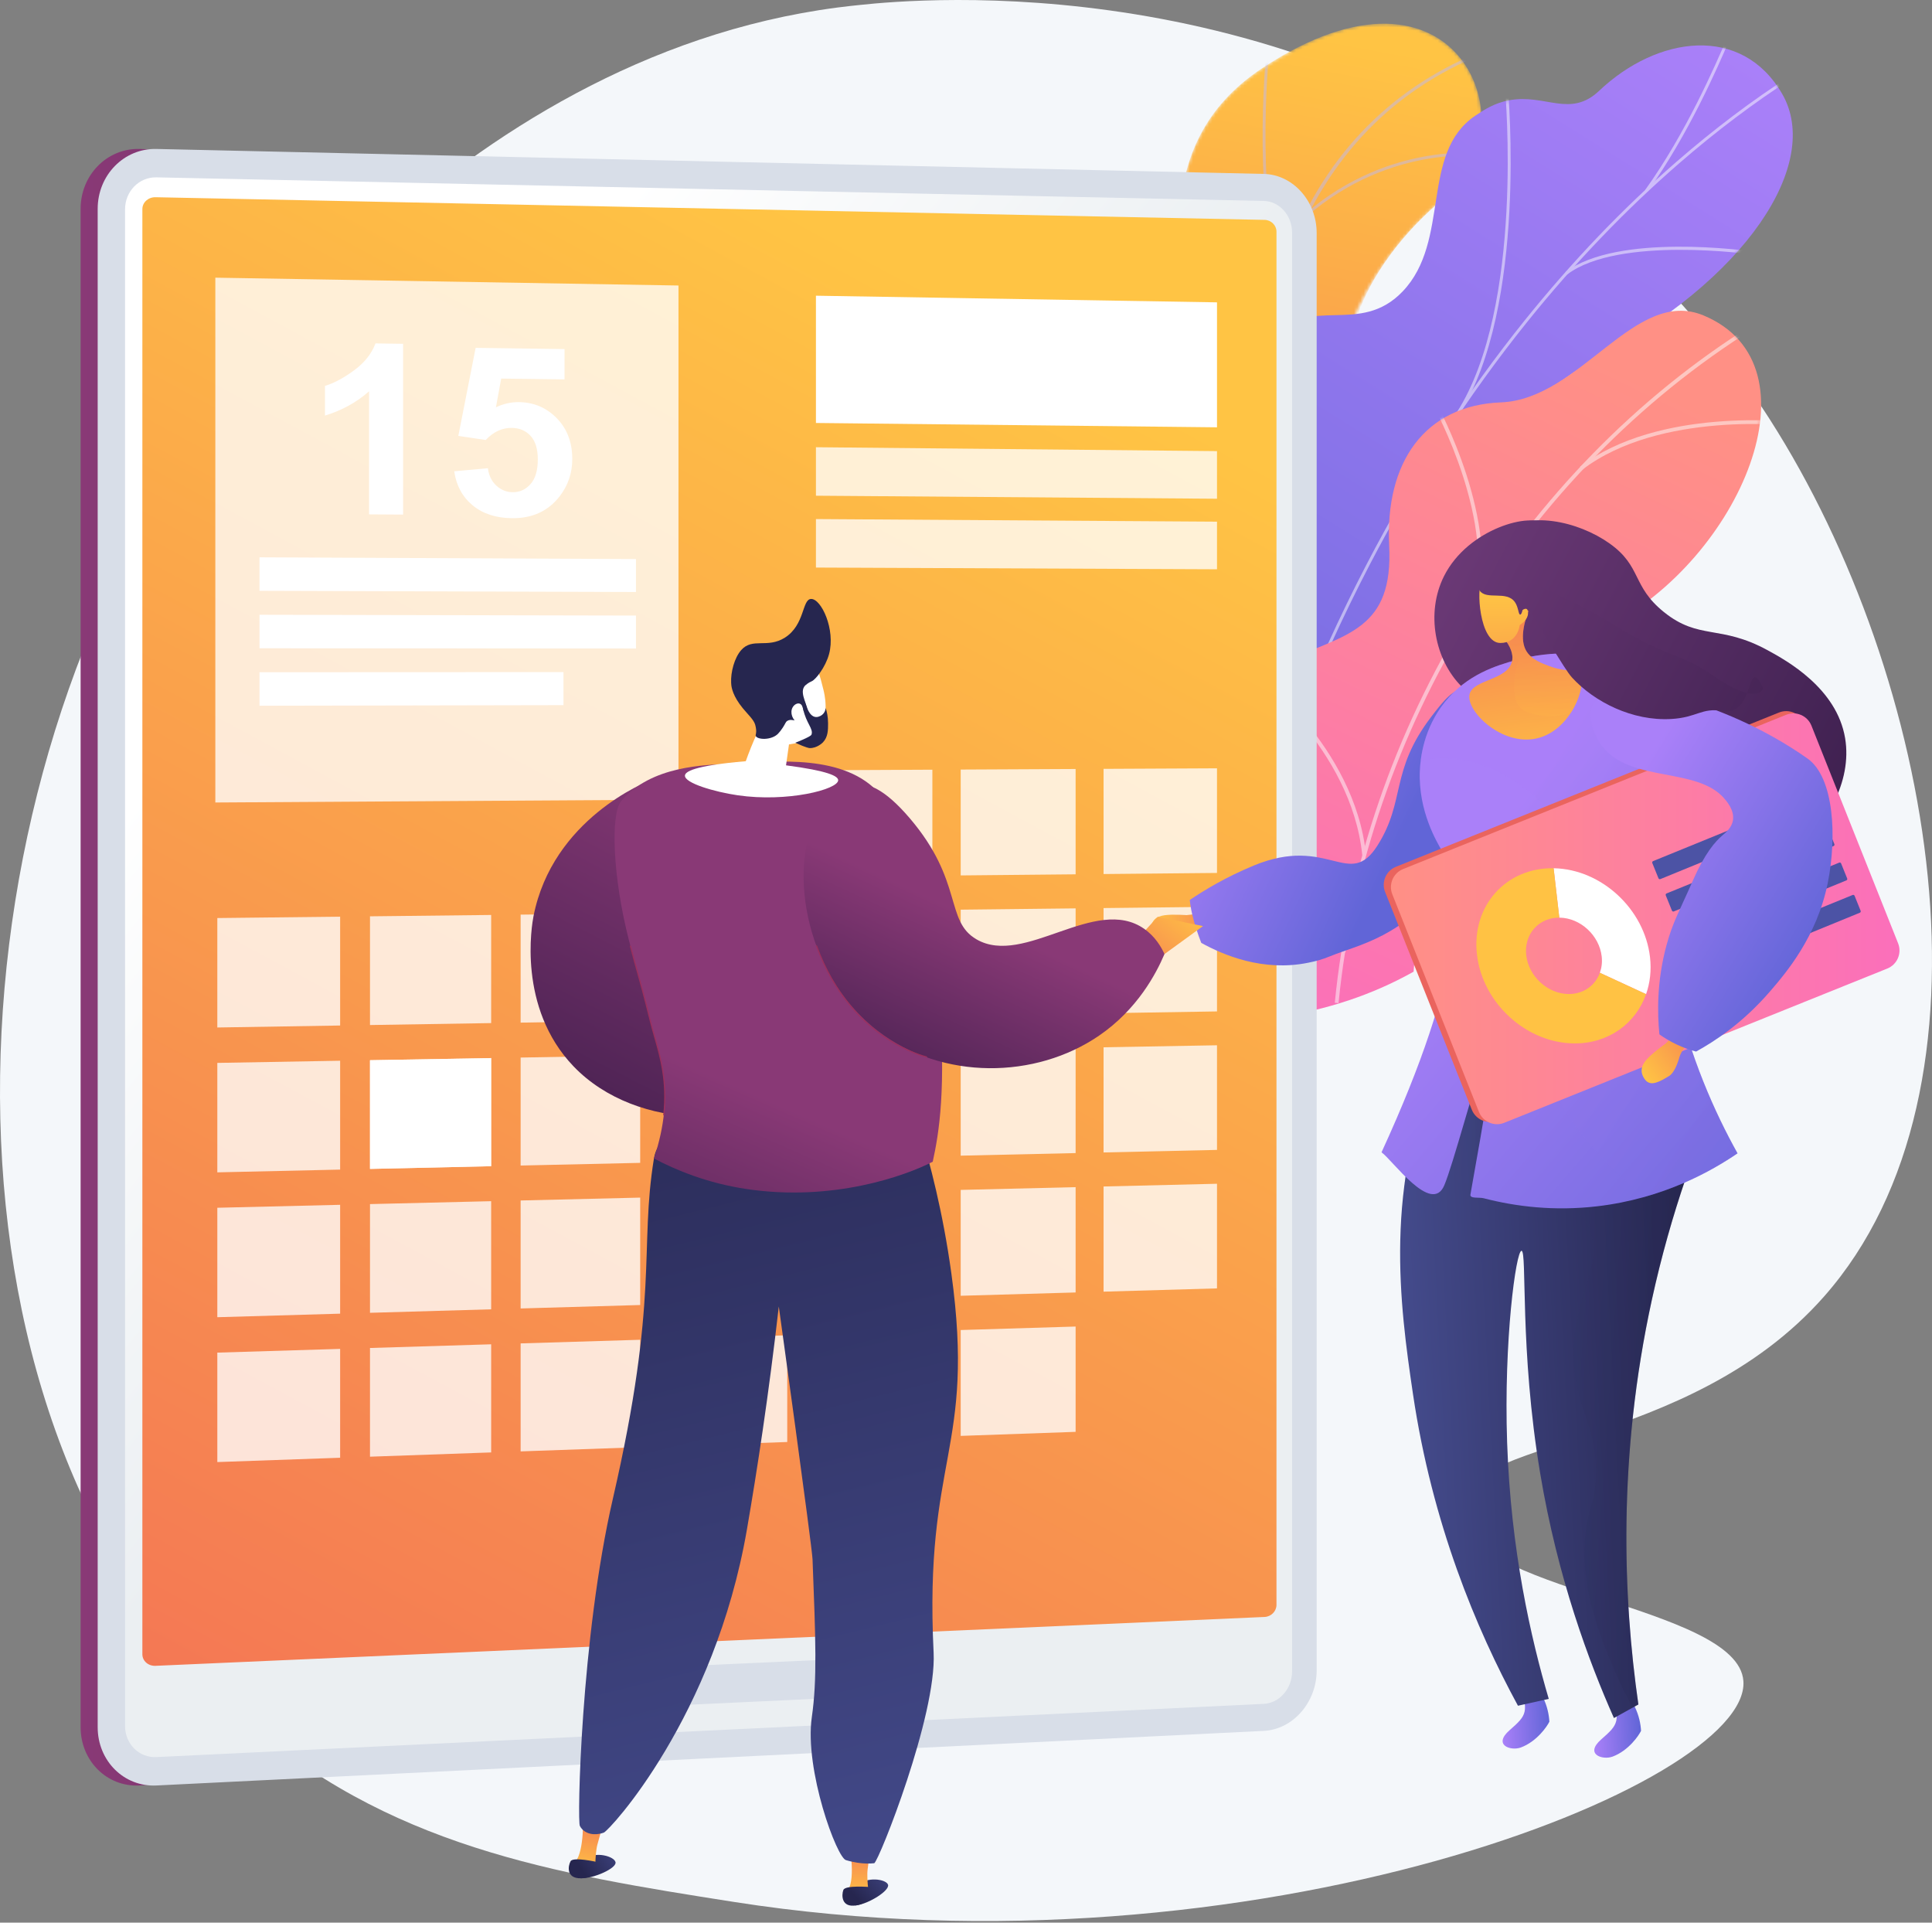 <svg xmlns="http://www.w3.org/2000/svg" width="600" height="597" viewBox="0 0 600 597" fill="none"><rect x="0" y="0" width="600" height="597" fill="#808080" stroke="none"/><path d="M566.506 402.552C523.896 450.903 452.774 446.135 452.931 468.928C453.105 494.095 539.813 498.338 541.431 522.028C543.624 554.126 389.186 615.86 227.958 590.582C172.412 581.873 119.821 573.46 74.453 532.471C-24.005 443.518 -19.216 257.955 56.018 143.007C64.938 129.377 140.059 18.026 260.088 2.335C263.024 1.952 265.214 1.733 267.133 1.53C285.701 -0.436 400.765 -10.812 494.589 67.793C523.976 92.414 541.648 117.742 549.675 130.295C600.9 210.401 623.539 337.836 566.506 402.552Z" fill="#F4F7FA"></path><mask id="mask0_895_1581" style="mask-type:luminance" maskUnits="userSpaceOnUse" x="349" y="7" width="112" height="263"><path d="M390.773 269.136L432.578 262.595C432.578 262.595 437.092 239.92 424.479 226.388C398.746 198.78 424.722 178.169 434.31 167.908C448.77 152.435 454.764 132.493 429.273 128.208C403.782 123.922 422.254 82.565 449.209 60.941C475.585 39.781 453.19 -19.317 391.896 21.24C355.291 45.461 368.007 86.3 369.526 108.449C371.045 130.599 338.827 137.492 354.127 162.447C367.196 183.763 387.849 197.565 376.525 215.397C365.202 233.229 366.526 251.029 390.773 269.136Z" fill="white"></path></mask><g mask="url(#mask0_895_1581)"><path d="M390.773 269.136L432.578 262.596C432.578 262.596 437.092 239.92 424.479 226.388C398.746 198.781 424.722 178.169 434.31 167.909C448.77 152.435 453.425 134.637 431.918 126.929C407.585 118.208 422.254 82.566 449.209 60.942C475.585 39.781 453.19 -19.317 391.896 21.241C355.291 45.462 368.007 86.3 369.526 108.45C371.045 130.599 338.827 137.492 354.127 162.447C367.196 183.763 387.849 197.565 376.525 215.397C365.202 233.229 366.527 251.029 390.773 269.136Z" fill="url(#paint0_linear_895_1581)"></path></g><mask id="mask1_895_1581" style="mask-type:luminance" maskUnits="userSpaceOnUse" x="349" y="7" width="112" height="263"><path d="M390.773 269.136L432.578 262.595C432.578 262.595 437.092 239.92 424.479 226.388C398.746 198.78 424.722 178.169 434.31 167.908C448.77 152.435 454.764 132.493 429.273 128.208C403.782 123.922 422.254 82.565 449.209 60.941C475.585 39.781 453.19 -19.317 391.896 21.24C355.291 45.461 368.007 86.3 369.526 108.449C371.045 130.599 338.827 137.492 354.127 162.447C367.196 183.763 387.849 197.565 376.525 215.397C365.202 233.229 366.526 251.029 390.773 269.136Z" fill="white"></path></mask><g mask="url(#mask1_895_1581)"><g opacity="0.5"><path d="M409.472 270.185L410.315 269.89C410.133 269.368 392.032 217.016 389.737 159.708C387.622 106.911 398.88 38.981 464.522 15.188L464.218 14.348C434.997 24.939 413.939 45.005 401.627 73.987C391.791 97.139 387.491 125.998 388.845 159.761C391.149 217.201 409.289 269.662 409.472 270.185Z" fill="#BEB8F2"></path><path d="M397.005 86.32L397.864 86.074C389.675 57.493 394.302 14.351 394.349 13.918L393.461 13.82C393.414 14.255 388.768 57.572 397.005 86.32Z" fill="#BEB8F2"></path><path d="M405.738 67.234C432.551 44.076 461.698 48.615 461.989 48.664L462.136 47.783C461.84 47.733 432.296 43.117 405.154 66.558L405.738 67.234Z" fill="#BEB8F2"></path><path d="M393.279 197.092C396.637 153.94 451.631 134.881 452.183 134.74L452.019 133.863C451.465 133.95 395.776 153.487 392.389 197.023L393.279 197.092Z" fill="#BEB8F2"></path><path d="M390.248 179.504L391.084 179.189C381.348 153.342 349.492 139.494 349.171 139.357L348.82 140.178C349.138 140.314 380.648 154.018 390.248 179.504Z" fill="#BEB8F2"></path><path d="M407.648 261.59C406.387 245.196 427.502 228.755 427.716 228.59L427.171 227.882C426.284 228.564 405.459 244.781 406.757 261.658L407.648 261.59Z" fill="#BEB8F2"></path><path d="M403.197 249.25L404.044 248.965C399.901 236.642 378.556 225.532 371.542 221.881C370.55 221.365 369.695 220.92 369.558 220.811L368.99 221.5C369.181 221.657 369.749 221.955 371.129 222.674C378.064 226.283 399.169 237.268 403.197 249.25Z" fill="#BEB8F2"></path></g></g><path d="M416.551 263.228C420.921 277.145 413.42 289.52 406.71 297.633C405.384 297.468 404.565 297.736 403.184 297.887C390.711 299.255 385.236 297.02 372.83 296.31C370.16 296.158 362.558 293.163 359.534 291.724L353.942 288.943C353.942 288.943 347.708 255.664 365.182 248.97C382.657 242.277 380.541 209.689 381.428 192.182C381.973 181.431 385.453 176.545 386.248 172.6C394.665 130.844 384.639 117.006 395.146 104.842C406.746 91.414 422.284 104.434 435.598 90.502C450.632 74.77 440.912 47.605 458.125 35.954C461.076 33.957 464.156 31.987 468.69 31.136C479.884 29.034 487.61 36.733 496.619 28.202C514.725 11.054 540.951 7.471 553.482 29.175C565.849 50.595 542.693 87.016 493.622 112.325C460.474 134.469 458.995 142.197 458.869 161.471C458.78 174.971 466.949 211.231 447.116 222.704C427.283 234.178 411.556 247.319 416.551 263.228Z" fill="url(#paint1_linear_895_1581)"></path><mask id="mask2_895_1581" style="mask-type:luminance" maskUnits="userSpaceOnUse" x="353" y="14" width="204" height="294"><path d="M397.463 307.357L354.775 290.232C354.775 290.232 347.706 255.664 365.18 248.97C382.655 242.277 380.539 209.689 381.426 192.182C383.832 144.681 434.085 155.568 442.056 94.774C444.176 78.605 442.813 47.06 458.123 35.955C475.566 23.302 485.032 39.173 496.617 28.202C514.723 11.055 540.95 7.472 553.48 29.175C565.847 50.595 542.691 87.017 493.62 112.325C460.472 134.469 458.994 142.198 458.867 161.471C458.778 174.971 466.947 211.231 447.114 222.705C427.281 234.178 411.554 247.319 416.549 263.228C424.15 287.436 397.463 307.357 397.463 307.357Z" fill="white"></path></mask><g mask="url(#mask2_895_1581)"><g opacity="0.5"><path d="M379.164 297.638L378.281 297.409C379.644 292.15 381.082 286.862 382.558 281.694C393.485 243.427 407.588 207.565 424.477 175.103C438.788 147.597 455.294 122.142 473.537 99.446C488.208 81.193 504.077 64.617 520.703 50.178C532.391 40.028 544.33 31.031 556.188 23.437C558.254 22.113 560.441 20.875 562.557 19.677C565.375 18.082 568.289 16.433 570.939 14.567L571.464 15.313C568.777 17.204 565.843 18.865 563.006 20.471C560.901 21.663 558.725 22.895 556.68 24.205C544.859 31.775 532.956 40.745 521.301 50.867C504.716 65.27 488.885 81.807 474.247 100.017C456.042 122.667 439.569 148.071 425.286 175.524C408.425 207.931 394.344 243.736 383.435 281.944C381.961 287.105 380.524 292.385 379.164 297.638Z" fill="#FCFDFE"></path><path d="M453.197 128.545L452.428 128.054C473.486 95.064 467.46 28.267 467.396 27.596L468.304 27.51C468.368 28.184 474.424 95.291 453.197 128.545Z" fill="#FCFDFE"></path><path d="M402.377 225.995L401.557 225.597C413.245 201.502 462.932 188.197 463.432 188.065L463.665 188.947C463.168 189.078 413.882 202.277 402.377 225.995Z" fill="#FCFDFE"></path><path d="M396.927 240.239L396.05 239.992C400.778 223.162 398.234 197.685 388.885 168.254C388.415 166.774 388.415 166.774 388.46 166.607L389.341 166.843L388.9 166.725L389.351 166.669C389.371 166.771 389.548 167.33 389.754 167.978C399.156 197.577 401.703 223.239 396.927 240.239Z" fill="#FCFDFE"></path><path d="M381.786 288.075L381.016 287.587C391.31 271.316 419.682 268.059 419.967 268.028L420.065 268.934C419.784 268.965 391.845 272.176 381.786 288.075Z" fill="#FCFDFE"></path><path d="M377.787 297.53C376.334 282.072 370.395 266.526 359.631 250.003L360.395 249.505C371.242 266.155 377.228 281.836 378.695 297.445L377.787 297.53Z" fill="#FCFDFE"></path><path d="M511.65 59.532L510.91 58.999C523.641 41.31 532.914 19.775 535.962 12.698C536.699 10.985 536.961 10.383 537.089 10.189L537.85 10.691C537.755 10.84 537.333 11.819 536.799 13.059C533.742 20.158 524.439 41.761 511.65 59.532Z" fill="#FCFDFE"></path><path d="M486.695 85.232L486.145 84.505C502.438 72.168 542.907 77.898 544.622 78.147L544.491 79.05C544.074 78.989 502.684 73.125 486.695 85.232Z" fill="#FCFDFE"></path></g></g><path d="M439.014 301.719C438.814 301.831 438.614 301.942 438.414 302.053C426.555 308.611 412.435 313.684 395.568 316.015C392.248 316.237 388.928 316.46 385.608 316.682C382.044 309.106 380.01 301.263 389.774 297.194C404.937 290.875 402.437 263.306 397.128 254.015C390.556 242.516 375.805 215.427 399.093 205.29C418.48 196.85 432.715 195.367 431.419 169.404C430.124 143.442 442.53 125.862 466.103 124.949C490.91 123.988 507.683 89.079 529.015 97.938C566.185 113.374 540.271 173.597 499.221 194.552C458.17 215.506 484.318 228.353 487.682 249.359C492.273 278.036 452.637 275.952 443.522 288.36C440.435 292.562 439.206 297.208 439.014 301.719Z" fill="url(#paint2_linear_895_1581)"></path><mask id="mask3_895_1581" style="mask-type:luminance" maskUnits="userSpaceOnUse" x="383" y="96" width="164" height="227"><path d="M441.812 317.495L388.085 322.687C384.22 315.384 378.867 301.739 389.774 297.195C404.937 290.876 402.438 263.306 397.128 254.015C390.556 242.517 375.805 215.428 399.093 205.29C418.48 196.851 432.715 195.367 431.419 169.405C430.124 143.442 442.53 125.863 466.103 124.95C490.91 123.989 507.683 89.08 529.015 97.939C566.185 113.375 540.271 173.597 499.221 194.552C458.171 215.507 484.319 228.353 487.682 249.359C492.273 278.037 452.637 275.952 443.522 288.36C436.377 298.087 439.157 310.188 441.812 317.495Z" fill="white"></path></mask><g mask="url(#mask3_895_1581)"><g opacity="0.5"><path d="M415.695 311.488L414.531 311.374C422.901 226.27 472.534 145.645 544.06 100.963L544.679 101.955C473.455 146.449 424.031 226.738 415.695 311.488Z" fill="#FCFDFE"></path><path d="M424.234 265.48L423.07 265.598C419.69 232.161 388.431 208.991 388.115 208.761L388.805 207.816C389.124 208.049 420.8 231.517 424.234 265.48Z" fill="#FCFDFE"></path><path d="M417.662 295.875L416.582 295.425C429.662 263.965 490.828 253.516 491.445 253.414L491.635 254.568C491.026 254.669 430.493 265.012 417.662 295.875Z" fill="#FCFDFE"></path><path d="M458.244 188.873L457.129 188.518C465.337 162.766 445.397 126.431 445.195 126.067L446.217 125.498C446.422 125.867 466.604 162.645 458.244 188.873Z" fill="#FCFDFE"></path><path d="M491.396 145.856L490.686 144.926C515.169 126.242 556.498 131.019 556.913 131.07L556.772 132.231C556.362 132.18 515.497 127.463 491.396 145.856Z" fill="#FCFDFE"></path></g></g><path d="M403.604 518.673C403.604 528.588 392.866 532.564 383.8 533.011L43.271 554.422C33.228 554.917 25.035 546.799 25.035 536.325V64.837C25.035 54.362 33.228 46.025 43.271 46.252L387.817 58.025C396.882 58.23 403.604 62.441 403.604 72.356V518.673Z" fill="url(#paint3_linear_895_1581)"></path><path d="M408.905 518.673C408.905 528.588 401.548 537.017 392.482 537.464L48.572 554.421C38.529 554.917 30.336 546.799 30.336 536.325V64.837C30.336 54.362 38.529 46.025 48.572 46.252L392.482 54.004C401.547 54.209 408.905 62.441 408.905 72.356V518.673Z" fill="#D8DEE8"></path><path d="M38.836 65.006V535.928C38.836 541.529 43.198 545.86 48.572 545.601L319.635 532.574L392.481 529.073C397.337 528.84 401.269 524.343 401.269 519.028V72.204C401.269 66.89 397.337 62.499 392.481 62.395L317.014 60.788L48.571 55.072C43.198 54.958 38.836 59.405 38.836 65.006Z" fill="url(#paint4_linear_895_1581)"></path><path d="M396.422 498.344C396.422 500.32 394.766 502.001 392.729 502.09L48.298 517.263C46.046 517.362 44.213 515.751 44.213 513.671V64.929C44.213 62.849 46.046 61.194 48.298 61.24L392.729 68.274C394.766 68.316 396.422 69.958 396.422 71.934V498.344Z" fill="url(#paint5_linear_895_1581)"></path><path d="M261.423 527.123L187.808 530.572C185.096 530.699 182.896 528.673 182.896 526.047V523.444C182.896 520.817 185.096 518.589 187.808 518.467L261.423 515.146C264.076 515.026 266.225 517.033 266.225 519.627V522.2C266.225 524.794 264.076 526.999 261.423 527.123Z" fill="#D8DEE8"></path><path opacity="0.78" d="M210.711 248.299L66.873 249.186V86.22L210.711 88.656V248.299Z" fill="white"></path><path d="M125.182 159.787L114.616 159.718V121.51C110.747 124.929 106.182 127.441 100.918 129.045V119.828C103.689 118.994 106.698 117.387 109.943 115.01C113.184 112.634 115.406 109.844 116.611 106.637L125.182 106.759L125.182 159.787Z" fill="white"></path><path d="M141.066 146.341L151.516 145.389C151.814 147.665 152.696 149.472 154.161 150.811C155.625 152.15 157.312 152.826 159.222 152.841C161.402 152.857 163.247 152.017 164.757 150.322C166.266 148.627 167.021 146.061 167.021 142.623C167.021 139.4 166.273 136.975 164.776 135.348C163.278 133.721 161.328 132.894 158.924 132.869C155.923 132.838 153.23 134.09 150.845 136.626L142.337 135.355L147.713 108.011L175.322 108.398V117.804L155.65 117.555L154.012 126.468C156.345 125.371 158.725 124.837 161.154 124.865C165.784 124.919 169.704 126.587 172.915 129.868C176.123 133.145 177.726 137.369 177.726 142.541C177.726 146.856 176.432 150.695 173.841 154.061C170.309 158.665 165.4 160.947 159.11 160.906C154.073 160.874 149.962 159.544 146.78 156.913C143.594 154.28 141.689 150.755 141.066 146.341Z" fill="white"></path><path d="M197.5 183.825L80.588 183.456V173.057L197.5 173.598V183.825Z" fill="white"></path><path d="M197.5 201.37L80.588 201.298V190.898L197.5 191.143V201.37Z" fill="white"></path><path d="M174.993 218.959L80.588 219.139V208.74L174.993 208.699V218.959Z" fill="white"></path><g opacity="0.78"><path d="M289.558 271.917L253.396 272.268V239.178L289.558 239.002V271.917Z" fill="white"></path><path d="M334.043 271.486L298.352 271.832V238.959L334.043 238.785V271.486Z" fill="white"></path><path d="M377.952 271.061L342.723 271.402V238.743L377.952 238.571V271.061Z" fill="white"></path><path d="M105.631 318.438L67.49 319.051V285.066L105.631 284.637V318.438Z" fill="white"></path><path d="M152.535 317.684L114.904 318.289V284.532L152.535 284.109V317.684Z" fill="white"></path><path d="M198.817 316.94L161.686 317.537V284.006L198.817 283.588V316.94Z" fill="white"></path><path d="M244.486 316.207L207.844 316.795V283.486L244.486 283.074V316.207Z" fill="white"></path><path d="M289.558 315.482L253.396 316.063V282.974L289.558 282.567V315.482Z" fill="white"></path><path d="M334.043 314.767L298.352 315.341V282.468L334.043 282.066V314.767Z" fill="white"></path><path d="M377.952 314.062L342.723 314.628V281.968L377.952 281.572V314.062Z" fill="white"></path><path d="M105.631 363.176L67.49 364.032V330.047L105.631 329.374V363.176Z" fill="white"></path><path d="M152.535 362.123L114.904 362.967V329.211L152.535 328.547V362.123Z" fill="white"></path><path d="M198.817 361.084L161.686 361.917V328.386L198.817 327.731V361.084Z" fill="white"></path><path d="M244.486 360.059L207.844 360.881V327.572L244.486 326.926V360.059Z" fill="white"></path><path d="M289.558 359.047L253.396 359.859V326.769L289.558 326.132V359.047Z" fill="white"></path><path d="M334.043 358.048L298.352 358.849V325.976L334.043 325.347V358.048Z" fill="white"></path><path d="M377.952 357.063L342.723 357.853V325.194L377.952 324.573V357.063Z" fill="white"></path><path d="M105.631 407.913L67.49 409.013V375.027L105.631 374.112V407.913Z" fill="white"></path><path d="M152.535 406.561L114.904 407.646V373.889L152.535 372.986V406.561Z" fill="white"></path><path d="M198.817 405.227L161.686 406.298V372.766L198.817 371.875V405.227Z" fill="white"></path><path d="M244.486 403.911L207.844 404.967V371.658L244.486 370.778V403.911Z" fill="white"></path><path d="M289.558 402.611L253.396 403.654V370.564L289.558 369.696V402.611Z" fill="white"></path><path d="M334.043 401.329L298.352 402.358V369.485L334.043 368.628V401.329Z" fill="white"></path><path d="M377.952 400.063L342.723 401.079V368.42L377.952 367.574V400.063Z" fill="white"></path><path d="M105.631 452.651L67.49 453.994V420.008L105.631 418.85V452.651Z" fill="white"></path><path d="M152.535 451L114.904 452.324V418.568L152.535 417.424V451Z" fill="white"></path><path d="M198.817 449.37L161.686 450.678V417.146L198.817 416.018V449.37Z" fill="white"></path><path d="M244.486 447.763L207.844 449.053V415.743L244.486 414.63V447.763Z" fill="white"></path><path d="M289.558 446.176L253.396 447.449V414.36L289.558 413.261V446.176Z" fill="white"></path><path d="M334.043 444.61L298.352 445.867V412.994L334.043 411.909V444.61Z" fill="white"></path></g><path d="M377.952 132.687L253.396 131.339V91.821L377.952 93.885V132.687Z" fill="white"></path><path opacity="0.78" d="M377.952 154.865L253.396 153.927V138.868L377.952 140.08V154.865Z" fill="white"></path><path opacity="0.78" d="M377.952 176.77L253.396 176.236V161.178L377.952 161.985V176.77Z" fill="white"></path><path d="M152.535 362.123L114.904 362.967V329.211L152.535 328.547V362.123Z" fill="white"></path><path d="M477.736 524.571C478.744 526.053 479.969 528.264 480.661 531.149C480.964 532.413 481.112 533.581 481.171 534.603C480.541 535.953 477.351 540.751 472.304 542.619C469.181 543.774 463.515 541.879 468.843 537.229C474.172 532.578 474.914 531.545 471.655 522.366C470.817 520.005 470.85 519.086 471.205 518.853C472.034 518.31 475.176 521.634 477.736 524.571Z" fill="url(#paint6_linear_895_1581)"></path><path d="M506.207 527.414C507.215 528.895 508.44 531.107 509.132 533.992C509.435 535.256 509.583 536.423 509.642 537.446C509.011 538.795 505.822 543.593 500.774 545.461C497.652 546.617 491.985 544.722 497.314 540.071C502.643 535.42 503.385 534.388 500.126 525.208C499.288 522.847 499.321 521.928 499.676 521.696C500.505 521.153 503.647 524.476 506.207 527.414Z" fill="url(#paint7_linear_895_1581)"></path><path d="M516.358 329.818C518.753 341.819 521.148 353.821 523.543 365.822C519.592 377.388 515.981 389.967 513.02 403.519C502.325 452.474 504.061 496.097 508.812 529.266C506.281 530.669 503.75 532.072 501.219 533.476C493.489 516.07 483.762 490.107 478.308 457.447C471.864 418.862 474.309 388.441 472.523 388.396C470.812 388.352 466.978 416.257 468.052 447.936C469.188 481.425 475.459 508.798 480.98 527.527C477.792 528.235 474.604 528.944 471.415 529.653C458.443 505.795 444.763 473.057 438.816 432.888C434.686 404.993 429.67 367.918 447.067 328.897C448.804 325.001 455.035 316.27 456.186 314.126C477.78 317.497 494.764 326.446 516.358 329.818Z" fill="url(#paint8_linear_895_1581)"></path><path opacity="0.25" d="M513.019 403.519C515.98 389.967 519.592 377.388 523.542 365.822C521.147 353.821 518.753 341.819 516.358 329.818C494.763 326.446 477.78 317.497 456.185 314.125C455.034 316.269 448.803 325 447.066 328.897C441.202 342.051 437.892 354.982 436.229 367.416C477.72 365.544 490.027 373.776 493.607 381.63C499.305 394.133 483.734 407.541 490.276 433.015C492.243 440.676 494.918 444.393 495.547 454.053C496.373 466.729 492.274 468.101 492.067 481.032C491.84 495.18 496.535 506.79 500.388 516.317C502.783 522.24 505.235 526.975 507.059 530.237C507.643 529.914 508.227 529.59 508.812 529.266C504.06 496.097 502.325 452.474 513.019 403.519Z" fill="url(#paint9_linear_895_1581)"></path><path d="M479.657 162.919C481.166 164.552 479.444 167.131 479.947 175.817C480.177 179.79 480.759 183.081 481.269 185.409C481.565 187.532 481.89 189.495 482.237 191.223C482.492 192.491 482.726 193.478 483.021 194.524C483.566 196.465 484.258 198.373 485.075 200.198C485.129 200.318 485.082 200.458 484.968 200.522C484.962 200.526 484.955 200.529 484.948 200.532C484.82 200.59 484.67 200.532 484.613 200.405C483.785 198.558 483.085 196.626 482.533 194.662C482.235 193.603 481.998 192.604 481.74 191.323C481.557 190.412 481.381 189.432 481.211 188.404C481.211 191.158 481.465 194.175 482.85 198.094C487.055 209.989 478.417 219.001 470.987 220.097C462.419 221.361 455.877 215.145 453.842 213.101C445.637 204.858 442.718 190.342 448.447 178.911C455.952 163.936 475.962 158.917 479.657 162.919Z" fill="url(#paint10_linear_895_1581)"></path><path d="M459.11 176.92C459.337 175.518 460.427 169.785 465.155 165.772C474.126 158.158 490.153 161.861 499.835 168.73C509.965 175.917 506.687 181.955 516.753 190.058C527.685 198.859 534.198 193.846 548.962 201.912C554.769 205.085 570.419 213.636 573.022 229.234C575.271 242.713 567.085 257.293 555.888 263.751C536.719 274.807 509.889 261.39 496.487 247.884C483.633 234.93 490.959 230.673 471.937 205.054C465.059 195.79 457.414 187.395 459.11 176.92Z" fill="url(#paint11_linear_895_1581)"></path><path d="M363.341 291.873C365.02 292.119 367.367 290.773 369.162 289.518C370.425 288.636 373.599 287.914 373.599 287.914L370.951 283.88L368.494 284.16C368.494 284.16 364.154 283.833 361.604 284.201C359.054 284.569 357.563 285.788 357.475 288.413L363.341 291.873Z" fill="url(#paint12_linear_895_1581)"></path><path d="M444.493 222.559C431.565 239.502 436.637 248.561 427.783 262.552C419.007 276.421 412.6 259.193 389.433 268.737C380.636 272.361 373.881 276.49 369.492 279.462C369.597 280.417 369.745 281.44 369.951 282.52C370.092 283.253 370.318 284.322 370.763 285.919C371.19 287.455 371.907 289.797 373.063 292.78C379.95 296.572 392.182 301.786 406.193 298.958C408.745 298.443 410.524 297.978 413.153 296.902C421.984 293.287 435.852 291.143 449.372 272.726C459.582 258.818 461.101 257.788 463.019 251.162C467.762 234.781 462.309 215.137 455.272 213.965C451.601 213.354 448.074 217.866 444.493 222.559Z" fill="url(#paint13_linear_895_1581)"></path><path d="M448.726 217.989C442.154 226.182 441.103 235.323 440.939 239.376C440.426 251.986 446.356 261.613 447.777 264.157C454.494 276.172 455.069 301.167 429.041 357.817C432.3 360.006 444.561 377.444 448.533 368.061C453.949 355.269 475.384 266.988 456.656 370.914C456.41 372.283 459.356 371.707 460.76 372.072C470.828 374.687 482.742 376.116 495.951 374.581C516.654 372.174 531.722 363.512 539.605 358.13C532.574 345.515 524.795 328.262 520.012 306.839C510.887 265.971 517.497 231.565 522.65 212.847C515.793 209.087 494.201 198.378 470.655 205.002C464.788 206.652 455.648 209.36 448.726 217.989Z" fill="url(#paint14_linear_895_1581)"></path><path opacity="0.3" d="M520.012 306.839C510.887 265.971 517.498 231.565 522.65 212.847C515.794 209.087 494.202 198.378 470.655 205.002C464.788 206.652 455.648 209.36 448.726 217.99C443.493 224.513 441.765 231.628 441.193 236.307C441.369 236.258 441.612 236.193 441.902 236.122C456.456 232.553 474.741 242.664 481.735 253.298C493.408 271.043 472.614 288.685 476.254 318.347C478.221 334.382 487.172 352.655 510.717 371.657C523.895 367.949 533.741 362.134 539.605 358.131C532.575 345.515 524.795 328.261 520.012 306.839Z" fill="url(#paint15_linear_895_1581)"></path><path d="M474.72 189.543C473.059 194.03 471.837 199.555 474.524 202.897C476.161 204.934 478.623 205.907 481.048 206.814C486.78 208.957 489.195 207.596 490.441 209.127C493.184 212.497 487.909 226.99 477.095 229.322C466.334 231.642 455.254 220.803 456.373 215.624C457.383 210.951 468.246 211.258 469.569 205.347C470.236 202.371 468.139 199.361 466.366 197.359L465.096 197.604L474.72 189.543Z" fill="url(#paint16_linear_895_1581)"></path><path opacity="0.4" d="M490.44 209.127C489.194 207.596 486.778 208.957 481.046 206.814C478.621 205.908 476.16 204.934 474.523 202.897C471.835 199.555 473.058 194.03 474.719 189.543L465.094 197.604L466.364 197.359C467.772 198.948 469.36 201.174 469.631 203.513C470.437 203.955 471.132 204.46 471.64 204.967C470.531 208.195 470.322 210.903 470.315 212.642C470.303 215.353 470.294 217.366 471.64 219.128C473.107 221.051 475.326 221.548 477.265 221.982C481.575 222.948 485.42 222.08 487.913 221.203C490.991 216.419 491.98 211.019 490.44 209.127Z" fill="url(#paint17_linear_895_1581)"></path><path d="M471.965 194.132C471.965 194.132 471.418 199.628 465.976 199.657C459.27 199.692 458.526 181.997 460.157 180.986C462.047 179.813 463.702 182.685 468.103 181.684C469.956 181.262 471.558 178.878 472.498 181.447C473.566 184.37 472.663 189.543 472.663 189.543C472.663 189.543 474.257 188.229 474.501 189.81C474.821 191.879 473.269 193.172 471.965 194.132Z" fill="url(#paint18_linear_895_1581)"></path><path d="M461.359 174.905C459.23 177.075 458.057 181.285 459.532 183.402C461.651 186.443 467.918 183.268 470.481 186.987C471.605 188.618 471.54 190.882 472.123 190.845C472.605 190.814 472.89 189.246 473.168 187.956C474.7 180.842 476.473 180.044 475.933 178.007C474.835 173.868 465.728 170.448 461.359 174.905Z" fill="url(#paint19_linear_895_1581)"></path><path d="M583.89 300.044L464.943 347.937C461.849 349.183 458.331 347.685 457.086 344.591L430.173 277.007C428.927 273.913 430.426 270.395 433.519 269.15L552.467 221.256C555.56 220.01 559.078 221.508 560.324 224.602L587.237 292.186C588.483 295.28 586.984 298.798 583.89 300.044Z" fill="#EA645E"></path><path d="M586.119 300.747L467.171 348.641C464.078 349.886 460.56 348.388 459.314 345.294L432.401 277.71C431.156 274.616 432.654 271.098 435.748 269.853L554.695 221.959C557.789 220.713 561.307 222.212 562.552 225.305L589.465 292.89C590.711 295.983 589.213 299.501 586.119 300.747Z" fill="url(#paint20_linear_895_1581)"></path><path d="M484.372 284.944C490.825 285.058 496.669 290.454 497.421 296.973C497.632 298.803 497.407 300.525 496.851 302.063L511.204 308.7C512.432 305.217 512.898 301.317 512.422 297.191C510.708 282.299 497.377 269.922 482.602 269.603C482.564 269.602 482.526 269.604 482.488 269.603L484.258 284.948C484.297 284.948 484.333 284.943 484.372 284.944Z" fill="white"></path><path d="M496.851 302.063C495.426 306.007 491.747 308.714 487.108 308.66C480.64 308.586 474.745 303.191 473.988 296.633C473.235 290.113 477.844 284.898 484.259 284.948L482.488 269.603C467.659 269.345 456.939 281.345 458.68 296.41C460.425 311.51 474.018 323.882 488.877 323.993C499.546 324.072 507.996 317.798 511.204 308.7L496.851 302.063Z" fill="#FFC244"></path><path d="M569.438 262.701L519.832 283.013C519.597 283.109 519.329 282.994 519.232 282.756L517.321 278.029C517.225 277.791 517.338 277.521 517.573 277.425L567.211 257.187C567.44 257.093 567.702 257.208 567.797 257.443L569.68 262.107C569.775 262.342 569.667 262.608 569.438 262.701Z" fill="#4C53A5"></path><path d="M565.255 252.659L515.648 272.971C515.413 273.067 515.145 272.952 515.049 272.714L513.138 267.987C513.042 267.749 513.154 267.479 513.389 267.383L563.028 247.145C563.256 247.051 563.518 247.166 563.613 247.401L565.497 252.065C565.592 252.3 565.483 252.566 565.255 252.659Z" fill="#4C53A5"></path><path d="M577.598 283.413L527.992 303.724C527.757 303.821 527.489 303.706 527.393 303.468L525.482 298.741C525.386 298.503 525.498 298.233 525.733 298.137L575.371 277.898C575.6 277.805 575.862 277.92 575.957 278.154L577.84 282.819C577.935 283.053 577.827 283.319 577.598 283.413Z" fill="#4C53A5"></path><path d="M573.417 273.371L523.81 293.682C523.575 293.779 523.307 293.664 523.211 293.426L521.3 288.699C521.204 288.461 521.316 288.191 521.551 288.095L571.19 267.856C571.419 267.763 571.681 267.878 571.775 268.112L573.659 272.777C573.753 273.011 573.645 273.277 573.417 273.371Z" fill="#4C53A5"></path><path d="M519.209 322.078L517.32 324.022C517.32 324.022 513.411 326.759 511.504 328.843C509.595 330.926 509.177 332.996 510.926 335.284C512.676 337.573 515.683 335.72 518.306 334.145C519.902 333.186 520.957 330.415 521.609 328.103C522.067 326.478 524.258 323.66 524.258 323.66L519.209 322.078Z" fill="url(#paint21_linear_895_1581)"></path><path d="M494.636 218.957C499.453 208.691 535.148 217.057 561.334 235.531C569.645 241.394 570.512 259.989 567.599 274.305C564.199 291.018 554.525 302.239 549.684 307.856C541.149 317.756 532.333 323.456 526.732 326.528C524.923 326.051 522.827 325.344 520.582 324.273C518.527 323.292 516.781 322.213 515.341 321.192C514.696 314.64 514.489 304.75 517.563 293.435C519.513 286.259 521.596 282.874 525.718 273.466C529.47 264.906 532.693 261.305 534.891 259.417C535.923 258.532 537.817 257.057 538.186 254.679C538.677 251.518 536.17 248.706 535.31 247.742C526.805 238.205 506.568 242.99 497.763 231.922C495.179 228.676 492.791 222.888 494.636 218.957Z" fill="url(#paint22_linear_895_1581)"></path><path d="M472.499 181.447C471.015 183.069 474.27 188.439 480.84 199.113C484.884 205.682 486.906 208.967 488.206 210.387C495.204 218.034 507.011 223.925 518.952 223.261C527.147 222.805 528.347 219.656 535.063 220.776C545.196 222.467 542.246 202.77 547.476 213.484C547.788 214.124 545.403 219.111 532.263 209.944C521.512 202.444 518.588 204.706 501.691 194.318C500.465 193.564 495.276 190.353 487.992 186.739C479.428 182.491 473.975 179.834 472.499 181.447Z" fill="url(#paint23_linear_895_1581)"></path><path d="M351.469 293.474L359.529 284.68L373.595 287.569L361.639 296.253L351.469 293.474Z" fill="url(#paint24_linear_895_1581)"></path><path d="M202.422 242.102C200.527 242.818 171.626 254.311 165.686 284.475C165.206 286.912 160.563 312.828 178.138 331.136C197.845 351.665 235.793 351.156 250.856 333.994C254.369 329.992 256.222 325.556 257.26 321.829L253.291 311.285C248.449 305.438 241.855 304.053 238.334 303.185C229.652 301.045 223.098 304.912 218.127 300.726C215.375 298.41 214.829 295.076 214.341 292.098C212.678 281.956 218.403 275.712 218.82 269.457C219.131 264.781 220.768 254.536 214.665 247.855C210.8 243.624 205.447 242.472 202.422 242.102Z" fill="url(#paint25_linear_895_1581)"></path><path d="M191.162 578.268C190.825 576.411 184.828 574.73 181.858 577.217C180.384 578.452 179.369 580.956 180.222 582.087C180.532 582.498 179.261 583.221 180.479 583.235C184.519 583.283 191.497 580.113 191.162 578.268Z" fill="url(#paint26_linear_895_1581)"></path><path d="M184.876 578.944L178.709 578.072C181.566 574.632 181.037 563.677 181.037 563.677L187.596 565.141C187.596 565.141 186.849 568.148 185.577 572.584C185.142 574.102 184.948 576.478 184.876 578.944Z" fill="url(#paint27_linear_895_1581)"></path><path d="M185.422 578.184C185.422 578.184 177.997 576.474 177.194 577.947C176.391 579.42 175.767 583.363 180.478 583.236C185.189 583.109 185.841 579.433 185.422 578.184Z" fill="url(#paint28_linear_895_1581)"></path><path d="M275.784 585.231C275.191 583.44 269.018 582.615 266.425 585.493C265.139 586.922 264.483 589.543 265.486 590.543C265.851 590.907 264.694 591.801 265.902 591.645C269.908 591.127 276.374 587.011 275.784 585.231Z" fill="url(#paint29_linear_895_1581)"></path><path d="M269.656 586.78H263.428C265.775 582.974 263.718 572.201 263.718 572.201L270.417 572.732C270.417 572.732 270.098 575.814 269.46 580.384C269.242 581.949 269.382 584.329 269.656 586.78Z" fill="url(#paint30_linear_895_1581)"></path><path d="M285.799 351.236C288.684 360.764 292.805 376.143 295.457 395.437C303.023 450.471 286.943 452.227 289.945 513.212C290.904 532.679 273.081 577.567 271.51 578.558C270.75 578.632 269.925 578.681 269.045 578.655C267.495 578.608 265.309 578.37 262.767 577.608C259.944 577.122 249.765 549.551 252.124 533.158C253.794 521.555 253.31 509.104 252.342 484.201C252.185 480.166 241.861 405.695 241.861 405.695C238.721 433.26 235.109 456.681 231.978 474.84C221.919 533.182 189.211 568.494 187.504 569.06C187.167 569.196 184.098 570.31 181.589 568.657C180.472 567.921 180.092 566.971 180.092 566.971C179.217 566.286 180.35 508.724 190.326 465.403C204.807 402.524 198.501 387.811 203.089 359.725C207.059 335.423 285.799 351.236 285.799 351.236Z" fill="url(#paint31_linear_895_1581)"></path><path d="M227.309 237.194C236.922 236.911 259.021 233.517 271.192 244.469C271.404 244.659 268.91 245.992 270.138 247.43C271.278 248.766 275.187 253.441 278.731 259.761C281.299 264.338 283.616 269.674 285.954 277.626C290.077 291.651 291.26 303.593 291.655 308.796C293.88 338.056 291.674 351.556 289.672 360.736C280.98 365.201 258.581 373.19 231.894 369.22C219.706 367.407 209.952 363.352 203.089 359.731C210.013 338.764 204.581 327.544 202.017 317.203C198.362 302.457 198.304 303.571 195.294 291.858C190.329 272.529 189.514 252.779 192.926 248.738C202.125 237.842 218.701 237.448 227.309 237.194Z" fill="url(#paint32_linear_895_1581)"></path><path d="M270.09 585.952C270.09 585.952 262.498 585.297 261.909 586.868C261.32 588.438 261.254 592.431 265.901 591.645C270.548 590.86 270.679 587.13 270.09 585.952Z" fill="url(#paint33_linear_895_1581)"></path><path d="M254.615 226.67C257.593 221.635 256.017 215.385 255.717 214.142C254.465 208.938 253.999 208.149 253.033 207.048L251.668 205.604C251.668 205.604 251.583 205.541 251.493 205.479C250.544 204.826 246.997 203.764 246.232 203.726C243.787 203.603 238.811 212.372 235.961 225.884C235.73 226.367 235.501 226.854 235.274 227.347C233.86 230.412 232.648 233.427 231.607 236.367C215.082 237.764 212.788 239.703 212.715 240.822C212.56 243.179 221.975 245.903 229.056 246.94C244.5 249.201 260.374 245.128 260.301 242.248C260.27 240.994 257.201 239.361 244.109 237.646C244.415 235.48 244.721 233.313 245.027 231.147C246.092 230.911 252.422 230.38 254.615 226.67Z" fill="white"></path><path d="M257.473 203.097C256.359 207.222 253.238 211.112 252.058 211.556C251.906 211.614 251.034 211.991 250.128 212.791C250.004 212.9 249.885 213.034 249.762 213.216C248.165 215.577 251.485 219.741 250.376 220.693C249.572 221.384 247.061 219.504 246.533 220.145C246.035 220.747 247.992 222.792 247.415 223.519C246.979 224.068 245.693 223.117 244.533 223.827C243.954 224.18 243.987 224.591 243.122 225.911C242.633 226.658 242.015 227.454 241.588 227.874C239.515 229.917 235.239 229.725 234.72 228.548C234.575 228.22 234.822 228.043 234.842 227.077C234.842 227.077 234.862 226.181 234.536 225.053C234.07 223.442 232.317 221.91 230.672 219.901C227.626 216.181 227.218 213.594 227.118 212.73C227.084 212.422 227.071 212.194 227.063 212.029C226.894 208.725 228.081 204.254 230.181 201.87C233.701 197.877 238.288 201.441 243.735 198.007C250.02 194.045 249.031 186.075 251.892 185.986C255.046 185.888 259.533 195.47 257.473 203.097Z" fill="#26264F"></path><path d="M249.15 219.327C248.509 217.667 246.382 218.499 245.893 220.295C245.403 222.091 246.647 224.426 248.432 224.522C250.218 224.618 250.013 221.561 249.15 219.327Z" fill="white"></path><path d="M206.151 346.37C206.144 346.37 206.137 346.369 206.13 346.369C206.029 346.358 205.956 346.266 205.967 346.165C207.106 335.918 204.984 328.479 203.113 321.916C202.652 320.301 202.217 318.776 201.838 317.247C199.763 308.875 198.855 305.642 197.893 302.22C197.267 299.994 196.62 297.691 195.617 293.843C195.591 293.744 195.651 293.644 195.749 293.618C195.848 293.59 195.949 293.652 195.974 293.75C196.976 297.595 197.623 299.896 198.248 302.121C199.211 305.546 200.12 308.781 202.196 317.159C202.574 318.681 203.008 320.203 203.467 321.815C205.348 328.411 207.48 335.886 206.333 346.206C206.323 346.3 206.243 346.37 206.151 346.37Z" fill="#9B305E"></path><path d="M249.131 216.099L250.664 219.778C250.664 219.778 251.729 223.329 254.221 222.539C255.935 221.995 256.383 220.605 256.399 219.83C256.785 220.894 257.165 222.527 257.165 224.624C257.165 226.66 257.165 228.841 255.571 230.511C255.478 230.608 253.741 232.374 251.4 232.29C251.4 232.29 250.479 232.256 246.984 230.634C246.984 230.634 251.768 228.794 252.013 228.12C252.68 226.285 250.345 224.575 249.437 220.208C249.087 218.523 249.079 217.078 249.131 216.099Z" fill="#26264F"></path><path d="M355.332 288.407C358.809 290.84 360.673 294.144 361.64 296.253C359.084 302.253 353.287 313.393 341.287 321.603C321.613 335.065 292.765 335.518 272.671 320.166C248.665 301.825 244.654 266.655 254.737 251.593C255.898 249.859 259.714 244.159 265.638 243.505C269.38 243.092 274.472 244.634 282.518 254.054C299.283 273.683 293.361 285.939 303.266 291.682C318.117 300.293 340.188 277.809 355.332 288.407Z" fill="url(#paint34_linear_895_1581)"></path><path d="M287.752 328.381C287.739 328.381 287.726 328.379 287.713 328.376C287.477 328.325 263.971 322.924 253.402 293.765C253.367 293.669 253.417 293.563 253.512 293.529C253.607 293.494 253.714 293.543 253.748 293.639C259.233 308.772 268.196 317.312 274.749 321.812C281.851 326.688 287.732 328.003 287.791 328.016C287.891 328.038 287.953 328.136 287.932 328.235C287.913 328.322 287.837 328.381 287.752 328.381Z" fill="#9B305E"></path><defs><linearGradient id="paint0_linear_895_1581" x1="426.683" y1="14.251" x2="380.472" y2="263.803" gradientUnits="userSpaceOnUse"><stop stop-color="#FFC444"></stop><stop offset="0.996" stop-color="#F36F56"></stop></linearGradient><linearGradient id="paint1_linear_895_1581" x1="524.586" y1="3.614" x2="318.835" y2="332.978" gradientUnits="userSpaceOnUse"><stop stop-color="#AA80F9"></stop><stop offset="0.996" stop-color="#6165D7"></stop></linearGradient><linearGradient id="paint2_linear_895_1581" x1="498.536" y1="112.399" x2="396.268" y2="324.366" gradientUnits="userSpaceOnUse"><stop stop-color="#FF9085"></stop><stop offset="1" stop-color="#FB6FBB"></stop></linearGradient><linearGradient id="paint3_linear_895_1581" x1="25.035" y1="300.345" x2="403.604" y2="300.345" gradientUnits="userSpaceOnUse"><stop stop-color="#893976"></stop><stop offset="1" stop-color="#311944"></stop></linearGradient><linearGradient id="paint4_linear_895_1581" x1="333.74" y1="397.012" x2="85.326" y2="193.764" gradientUnits="userSpaceOnUse"><stop offset="0.494" stop-color="#EBEFF2"></stop><stop offset="1" stop-color="white"></stop></linearGradient><linearGradient id="paint5_linear_895_1581" x1="316.626" y1="103.099" x2="54.075" y2="589.85" gradientUnits="userSpaceOnUse"><stop stop-color="#FFC444"></stop><stop offset="0.996" stop-color="#F36F56"></stop></linearGradient><linearGradient id="paint6_linear_895_1581" x1="466.156" y1="531.12" x2="480.951" y2="530.355" gradientUnits="userSpaceOnUse"><stop stop-color="#AA80F9"></stop><stop offset="0.996" stop-color="#6165D7"></stop></linearGradient><linearGradient id="paint7_linear_895_1581" x1="494.627" y1="533.962" x2="509.422" y2="533.198" gradientUnits="userSpaceOnUse"><stop stop-color="#AA80F9"></stop><stop offset="0.996" stop-color="#6165D7"></stop></linearGradient><linearGradient id="paint8_linear_895_1581" x1="436.465" y1="425.983" x2="526.411" y2="421.335" gradientUnits="userSpaceOnUse"><stop stop-color="#444B8C"></stop><stop offset="0.996" stop-color="#26264F"></stop></linearGradient><linearGradient id="paint9_linear_895_1581" x1="432.675" y1="418.796" x2="519.463" y2="424.799" gradientUnits="userSpaceOnUse"><stop stop-color="#444B8C"></stop><stop offset="0.996" stop-color="#26264F"></stop></linearGradient><linearGradient id="paint10_linear_895_1581" x1="615.635" y1="267.138" x2="446.528" y2="178.022" gradientUnits="userSpaceOnUse"><stop stop-color="#311944"></stop><stop offset="1" stop-color="#6B3976"></stop></linearGradient><linearGradient id="paint11_linear_895_1581" x1="613.705" y1="270.801" x2="444.599" y2="181.685" gradientUnits="userSpaceOnUse"><stop stop-color="#311944"></stop><stop offset="1" stop-color="#6B3976"></stop></linearGradient><linearGradient id="paint12_linear_895_1581" x1="357.503" y1="287.562" x2="384.336" y2="288.461" gradientUnits="userSpaceOnUse"><stop stop-color="#FFC444"></stop><stop offset="0.996" stop-color="#F36F56"></stop></linearGradient><linearGradient id="paint13_linear_895_1581" x1="367.42" y1="231.671" x2="433.926" y2="262.544" gradientUnits="userSpaceOnUse"><stop stop-color="#AA80F9"></stop><stop offset="0.996" stop-color="#6165D7"></stop></linearGradient><linearGradient id="paint14_linear_895_1581" x1="455.382" y1="268.342" x2="587.325" y2="382.055" gradientUnits="userSpaceOnUse"><stop stop-color="#AA80F9"></stop><stop offset="0.996" stop-color="#6165D7"></stop></linearGradient><linearGradient id="paint15_linear_895_1581" x1="464.815" y1="259.385" x2="604.269" y2="347.752" gradientUnits="userSpaceOnUse"><stop stop-color="#AA80F9"></stop><stop offset="0.996" stop-color="#6165D7"></stop></linearGradient><linearGradient id="paint16_linear_895_1581" x1="477.616" y1="245.12" x2="468.699" y2="173.776" gradientUnits="userSpaceOnUse"><stop stop-color="#FFC444"></stop><stop offset="0.996" stop-color="#F36F56"></stop></linearGradient><linearGradient id="paint17_linear_895_1581" x1="476.986" y1="235.119" x2="479.196" y2="176.277" gradientUnits="userSpaceOnUse"><stop stop-color="#FFC444"></stop><stop offset="0.996" stop-color="#F36F56"></stop></linearGradient><linearGradient id="paint18_linear_895_1581" x1="466.952" y1="183.658" x2="467.493" y2="244.791" gradientUnits="userSpaceOnUse"><stop stop-color="#FFC444"></stop><stop offset="0.996" stop-color="#F36F56"></stop></linearGradient><linearGradient id="paint19_linear_895_1581" x1="619.356" y1="260.077" x2="450.25" y2="170.961" gradientUnits="userSpaceOnUse"><stop stop-color="#311944"></stop><stop offset="1" stop-color="#6B3976"></stop></linearGradient><linearGradient id="paint20_linear_895_1581" x1="431.963" y1="285.3" x2="589.904" y2="285.3" gradientUnits="userSpaceOnUse"><stop stop-color="#FF9085"></stop><stop offset="1" stop-color="#FB6FBB"></stop></linearGradient><linearGradient id="paint21_linear_895_1581" x1="510.359" y1="334.542" x2="533.746" y2="316.666" gradientUnits="userSpaceOnUse"><stop stop-color="#FFC444"></stop><stop offset="0.996" stop-color="#F36F56"></stop></linearGradient><linearGradient id="paint22_linear_895_1581" x1="502.559" y1="250.475" x2="568.557" y2="290.677" gradientUnits="userSpaceOnUse"><stop stop-color="#AA80F9"></stop><stop offset="0.996" stop-color="#6165D7"></stop></linearGradient><linearGradient id="paint23_linear_895_1581" x1="599.072" y1="255.017" x2="450.572" y2="176.76" gradientUnits="userSpaceOnUse"><stop stop-color="#311944"></stop><stop offset="1" stop-color="#6B3976"></stop></linearGradient><linearGradient id="paint24_linear_895_1581" x1="370.636" y1="280.325" x2="348.096" y2="308.683" gradientUnits="userSpaceOnUse"><stop stop-color="#FFC444"></stop><stop offset="0.996" stop-color="#F36F56"></stop></linearGradient><linearGradient id="paint25_linear_895_1581" x1="166.659" y1="389.498" x2="238.472" y2="248.791" gradientUnits="userSpaceOnUse"><stop stop-color="#311944"></stop><stop offset="1" stop-color="#893976"></stop></linearGradient><linearGradient id="paint26_linear_895_1581" x1="194.492" y1="572.909" x2="181.288" y2="581.684" gradientUnits="userSpaceOnUse"><stop stop-color="#444B8C"></stop><stop offset="0.996" stop-color="#26264F"></stop></linearGradient><linearGradient id="paint27_linear_895_1581" x1="181.716" y1="581.766" x2="184.605" y2="561.333" gradientUnits="userSpaceOnUse"><stop stop-color="#FFC444"></stop><stop offset="0.996" stop-color="#F36F56"></stop></linearGradient><linearGradient id="paint28_linear_895_1581" x1="193.5" y1="571.417" x2="180.296" y2="580.192" gradientUnits="userSpaceOnUse"><stop stop-color="#444B8C"></stop><stop offset="0.996" stop-color="#26264F"></stop></linearGradient><linearGradient id="paint29_linear_895_1581" x1="278.332" y1="579.458" x2="266.486" y2="589.995" gradientUnits="userSpaceOnUse"><stop stop-color="#444B8C"></stop><stop offset="0.996" stop-color="#26264F"></stop></linearGradient><linearGradient id="paint30_linear_895_1581" x1="266.922" y1="590.016" x2="266.922" y2="569.38" gradientUnits="userSpaceOnUse"><stop stop-color="#FFC444"></stop><stop offset="0.996" stop-color="#F36F56"></stop></linearGradient><linearGradient id="paint31_linear_895_1581" x1="267.895" y1="599.48" x2="190.652" y2="287.612" gradientUnits="userSpaceOnUse"><stop stop-color="#444B8C"></stop><stop offset="0.996" stop-color="#26264F"></stop></linearGradient><linearGradient id="paint32_linear_895_1581" x1="185.248" y1="432.201" x2="227.285" y2="336.45" gradientUnits="userSpaceOnUse"><stop stop-color="#311944"></stop><stop offset="1" stop-color="#893976"></stop></linearGradient><linearGradient id="paint33_linear_895_1581" x1="277.14" y1="578.12" x2="265.294" y2="588.657" gradientUnits="userSpaceOnUse"><stop stop-color="#444B8C"></stop><stop offset="0.996" stop-color="#26264F"></stop></linearGradient><linearGradient id="paint34_linear_895_1581" x1="268.366" y1="359.35" x2="302.813" y2="285.201" gradientUnits="userSpaceOnUse"><stop stop-color="#311944"></stop><stop offset="1" stop-color="#893976"></stop></linearGradient></defs></svg>